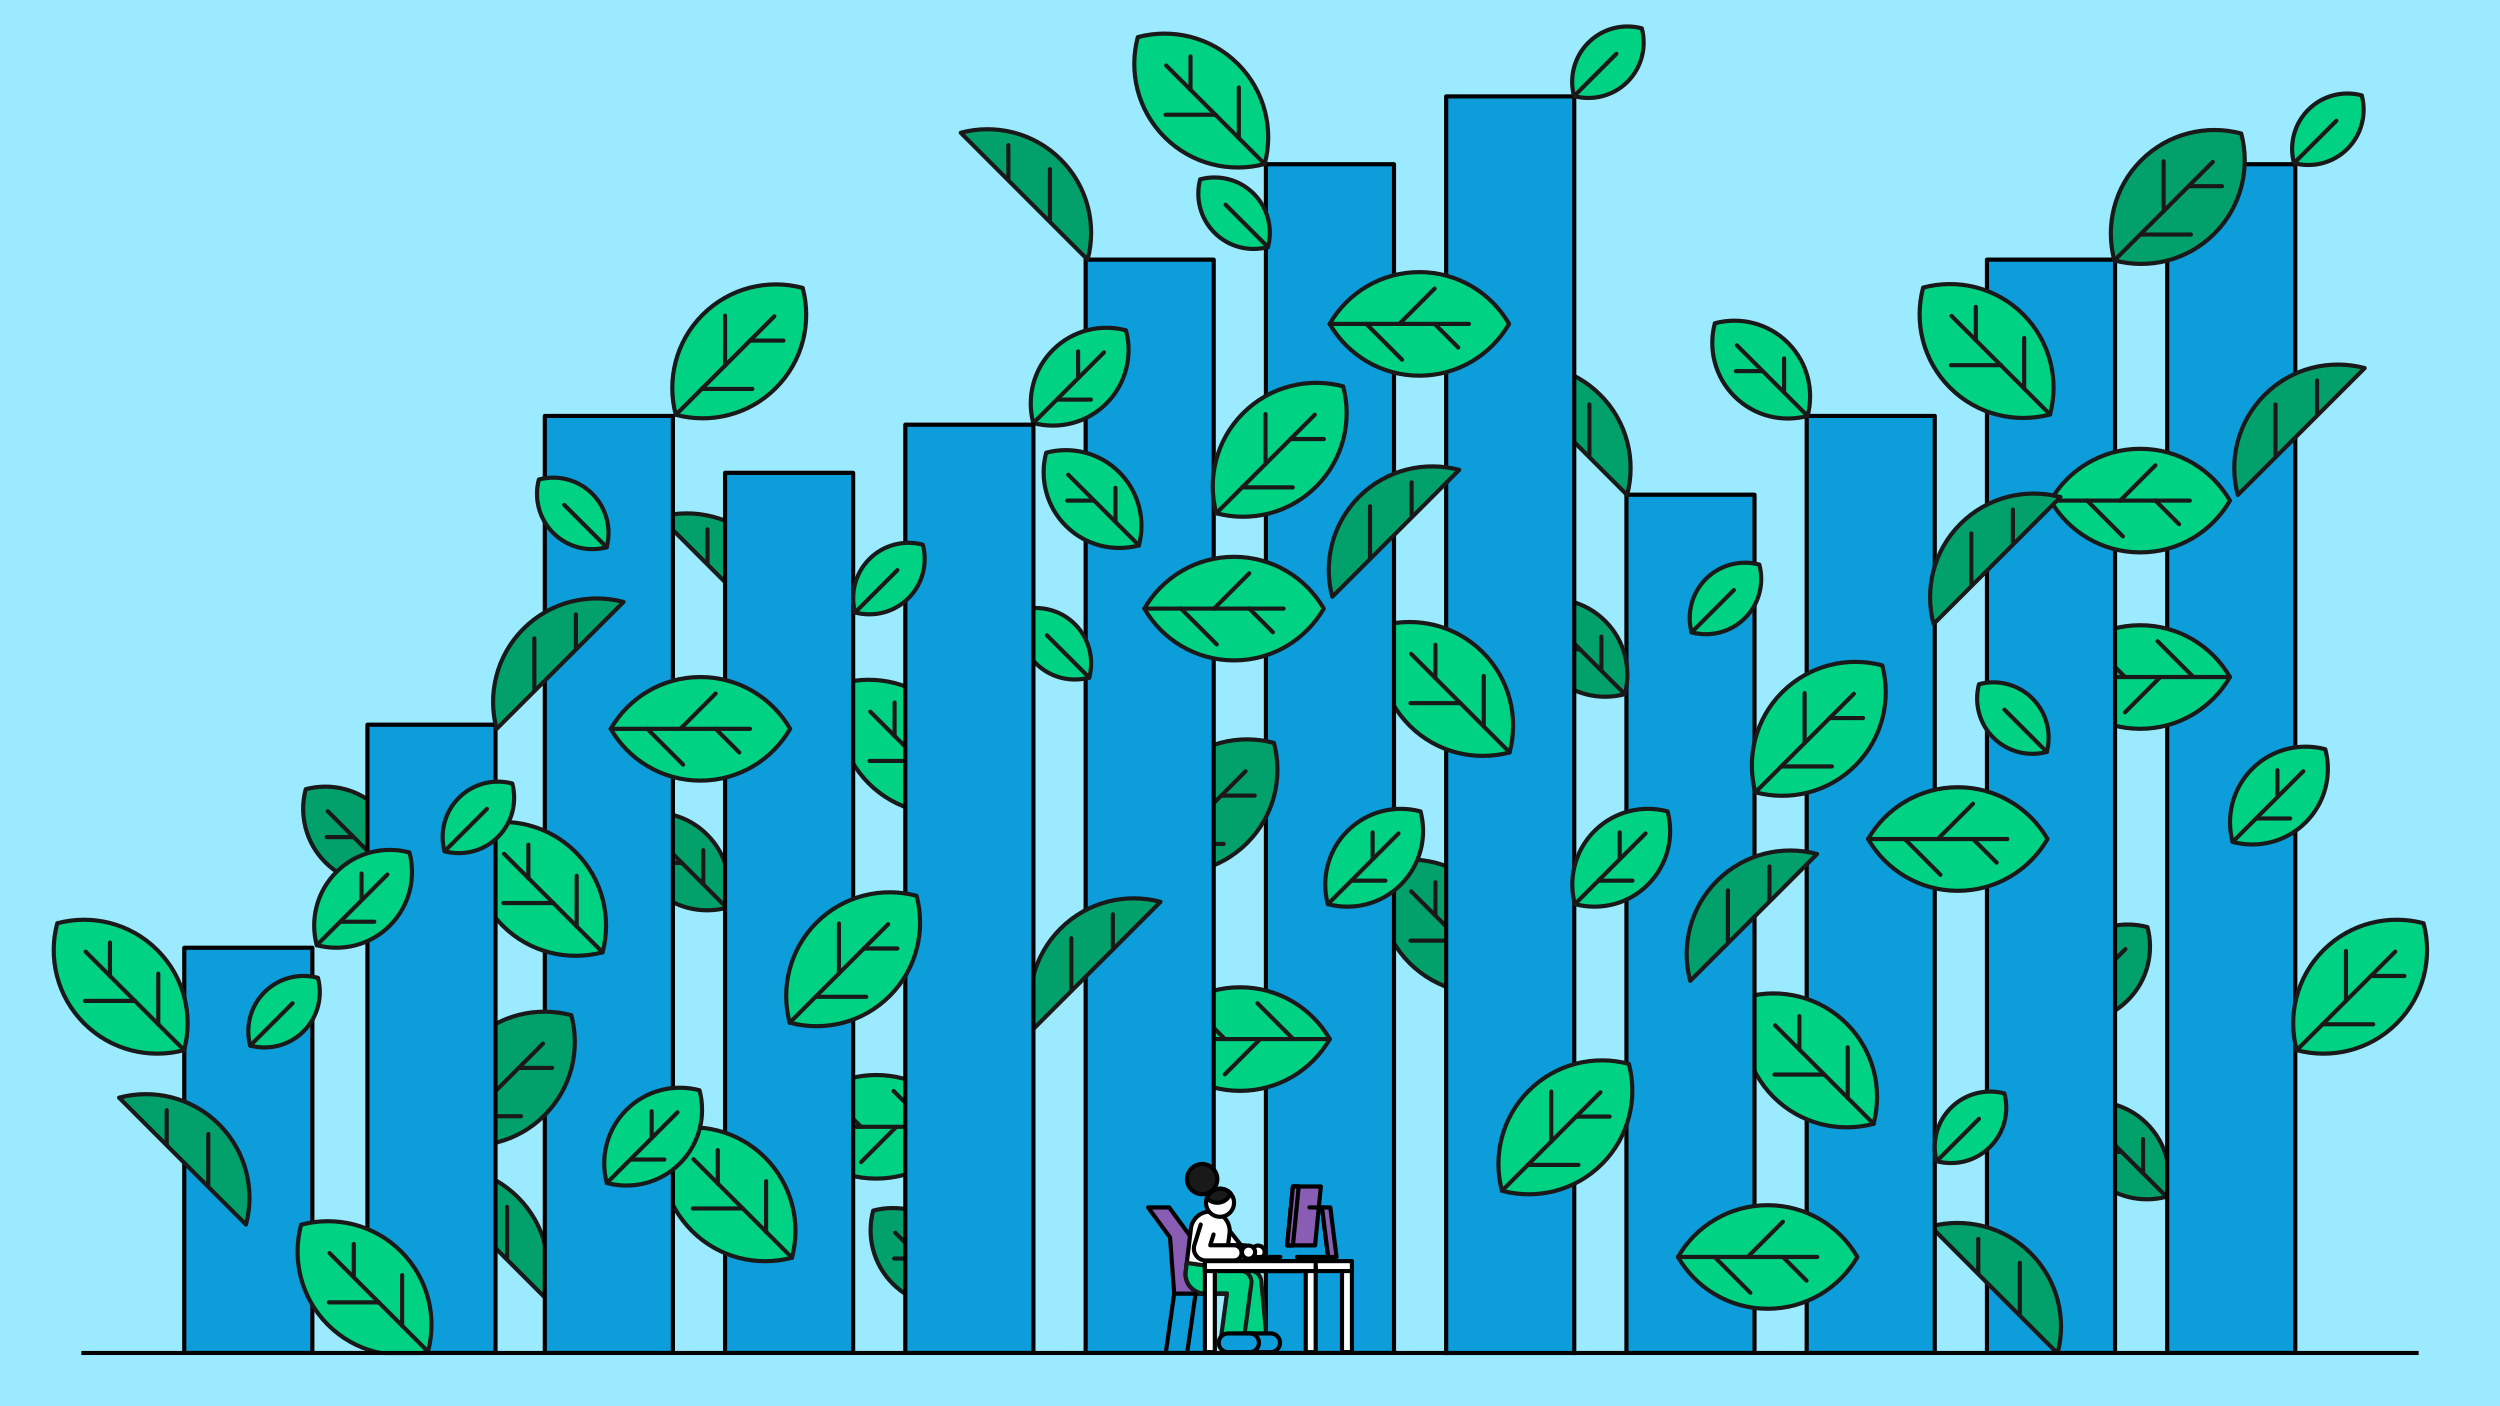 <?xml version="1.0" encoding="UTF-8"?>
<svg xmlns="http://www.w3.org/2000/svg" viewBox="0 0 1200 675">
  <rect x="0" y="0" width="1200" height="675" fill="#333333" stroke="none"/>
  <defs>
    <style>
      .cls-1 {
        fill: #9ceaff;
      }

      .cls-2, .cls-3, .cls-4, .cls-5, .cls-6 {
        stroke-linecap: round;
      }

      .cls-2, .cls-3, .cls-4, .cls-5, .cls-6, .cls-7, .cls-8, .cls-9, .cls-10, .cls-11 {
        stroke-linejoin: round;
        stroke-width: 2px;
      }

      .cls-2, .cls-3, .cls-6, .cls-7, .cls-8, .cls-9, .cls-10, .cls-11 {
        stroke: #000;
      }

      .cls-2, .cls-10 {
        fill: #8a5db5;
      }

      .cls-3, .cls-7 {
        fill: #fff;
      }

      .cls-4 {
        fill: #02a06b;
      }

      .cls-4, .cls-5 {
        stroke: #191919;
      }

      .cls-5, .cls-11 {
        fill: #00d283;
      }

      .cls-6 {
        fill: none;
      }

      .cls-8 {
        fill: #0d9ddb;
      }

      .cls-9 {
        fill: #191919;
      }
    </style>
  </defs>
  <g id="Layer_3" data-name="Layer 3">
    <rect class="cls-1" y="-.17" width="1200" height="675"></rect>
  </g>
  <g id="Layer_4" data-name="Layer 4">
    <g>
      <g>
        <path class="cls-4" d="m995.42,529.94c-3.23,12.12-.11,25.59,9.4,35.09s22.97,12.64,35.09,9.4c3.23-12.12.11-25.59-9.4-35.09-9.51-9.51-22.97-12.64-35.09-9.4Z"></path>
        <line class="cls-4" x1="1006" y1="540.52" x2="1039.92" y2="574.43"></line>
        <line class="cls-4" x1="1028.66" y1="562.85" x2="1028.66" y2="546.8"></line>
        <line class="cls-4" x1="1017.97" y1="552.92" x2="1005.5" y2="552.92"></line>
      </g>
      <rect class="cls-8" x="1040.26" y="78.83" width="61.48" height="570.61"></rect>
      <g>
        <path class="cls-5" d="m1163.32,443.17c-16.59-4.43-35.01-.15-48.03,12.87-13.01,13.01-17.29,31.44-12.87,48.03,16.59,4.43,35.01.15,48.03-12.87,13.01-13.01,17.29-31.44,12.87-48.03Z"></path>
        <line class="cls-5" x1="1149.69" y1="456.8" x2="1102.43" y2="504.06"></line>
        <line class="cls-5" x1="1114.83" y1="491.65" x2="1139.14" y2="491.65"></line>
        <line class="cls-5" x1="1126.06" y1="456.48" x2="1126.06" y2="480.43"></line>
        <line class="cls-5" x1="1138.03" y1="468.46" x2="1154.08" y2="468.46"></line>
      </g>
      <g>
        <path class="cls-5" d="m1116.14,359.63c-12.12-3.23-25.59-.11-35.09,9.4-9.51,9.51-12.64,22.97-9.4,35.09,12.12,3.23,25.59.11,35.09-9.4,9.51-9.51,12.64-22.97,9.4-35.09Z"></path>
        <line class="cls-5" x1="1105.56" y1="370.21" x2="1071.65" y2="404.12"></line>
        <line class="cls-5" x1="1083.23" y1="392.87" x2="1099.28" y2="392.87"></line>
        <line class="cls-5" x1="1093.16" y1="382.17" x2="1093.16" y2="369.71"></line>
      </g>
      <g>
        <path class="cls-5" d="m1133.64,45.78c-8.86-2.36-18.7-.07-25.65,6.88-6.95,6.95-9.23,16.79-6.87,25.65,8.86,2.36,18.7.07,25.65-6.88,6.95-6.95,9.23-16.79,6.87-25.65Z"></path>
        <line class="cls-5" x1="1101.12" y1="78.3" x2="1121.44" y2="57.98"></line>
      </g>
      <g>
        <path class="cls-4" d="m1074.14,237.58c-4.43-16.59-.15-35.01,12.87-48.03,13.01-13.01,31.44-17.29,48.03-12.87l-60.89,60.89Z"></path>
        <line class="cls-4" x1="1092.23" y1="218.44" x2="1092.23" y2="194.14"></line>
        <line class="cls-4" x1="1112.18" y1="198.7" x2="1112.18" y2="182.66"></line>
      </g>
      <g>
        <path class="cls-5" d="m984.25,324.97c8.6,14.86,24.65,24.86,43.06,24.86,18.4,0,34.46-10,43.06-24.86-8.6-14.86-24.65-24.86-43.06-24.86-18.4,0-34.46,10-43.06,24.86Z"></path>
        <line class="cls-5" x1="1003.53" y1="324.97" x2="1070.37" y2="324.97"></line>
        <line class="cls-5" x1="1052.82" y1="324.97" x2="1035.64" y2="307.79"></line>
        <line class="cls-5" x1="1020.01" y1="341.91" x2="1036.95" y2="324.97"></line>
        <line class="cls-5" x1="1020.01" y1="324.97" x2="1008.67" y2="313.63"></line>
      </g>
    </g>
    <g>
      <g>
        <path class="cls-4" d="m1030.77,445c-12.12-3.23-25.59-.11-35.09,9.4-9.51,9.51-12.64,22.97-9.4,35.09,12.12,3.23,25.59.11,35.09-9.4,9.51-9.51,12.64-22.97,9.4-35.09Z"></path>
        <line class="cls-4" x1="1020.19" y1="455.58" x2="986.27" y2="489.5"></line>
        <line class="cls-4" x1="997.86" y1="478.24" x2="1013.9" y2="478.24"></line>
        <line class="cls-4" x1="1007.78" y1="467.55" x2="1007.78" y2="455.08"></line>
      </g>
      <rect class="cls-8" x="953.74" y="124.62" width="61.48" height="524.83"></rect>
      <g>
        <path class="cls-4" d="m1075.79,64.09c-16.59-4.43-35.01-.15-48.03,12.87-13.01,13.01-17.29,31.44-12.87,48.03,16.59,4.43,35.01.15,48.03-12.87,13.01-13.01,17.29-31.44,12.87-48.03Z"></path>
        <line class="cls-4" x1="1062.16" y1="77.72" x2="1014.9" y2="124.98"></line>
        <line class="cls-4" x1="1027.31" y1="112.57" x2="1051.61" y2="112.57"></line>
        <line class="cls-4" x1="1038.53" y1="77.4" x2="1038.53" y2="101.35"></line>
        <line class="cls-4" x1="1050.51" y1="89.38" x2="1066.55" y2="89.38"></line>
      </g>
      <g>
        <path class="cls-5" d="m923.11,138.04c-4.43,16.59-.15,35.01,12.87,48.03,13.01,13.01,31.44,17.29,48.03,12.87,4.43-16.59.15-35.01-12.87-48.03-13.01-13.01-31.44-17.29-48.03-12.87Z"></path>
        <line class="cls-5" x1="936.75" y1="151.67" x2="984.01" y2="198.93"></line>
        <line class="cls-5" x1="971.6" y1="186.53" x2="971.6" y2="162.22"></line>
        <line class="cls-5" x1="936.43" y1="175.3" x2="960.38" y2="175.3"></line>
        <line class="cls-5" x1="948.4" y1="163.33" x2="948.4" y2="147.29"></line>
      </g>
      <g>
        <path class="cls-5" d="m1070.37,240.29c-8.6-14.86-24.65-24.86-43.06-24.86-18.4,0-34.46,10-43.06,24.86,8.6,14.86,24.65,24.86,43.06,24.86,18.4,0,34.46-10,43.06-24.86Z"></path>
        <line class="cls-5" x1="1051.09" y1="240.29" x2="984.25" y2="240.29"></line>
        <line class="cls-5" x1="1001.8" y1="240.29" x2="1018.98" y2="257.47"></line>
        <line class="cls-5" x1="1034.6" y1="223.35" x2="1017.67" y2="240.29"></line>
        <line class="cls-5" x1="1034.6" y1="240.29" x2="1045.95" y2="251.63"></line>
      </g>
      <g>
        <path class="cls-5" d="m949.92,328.42c-2.36,8.86-.07,18.7,6.88,25.65,6.95,6.95,16.79,9.23,25.65,6.87,2.36-8.86.07-18.7-6.88-25.65-6.95-6.95-16.79-9.23-25.65-6.87Z"></path>
        <line class="cls-5" x1="982.44" y1="360.94" x2="962.12" y2="340.62"></line>
      </g>
      <g>
        <path class="cls-4" d="m987.61,649.6c4.43-16.59.15-35.01-12.87-48.03-13.01-13.01-31.44-17.29-48.03-12.87l60.89,60.89Z"></path>
        <line class="cls-4" x1="969.52" y1="630.47" x2="969.52" y2="606.16"></line>
        <line class="cls-4" x1="949.57" y1="610.72" x2="949.57" y2="594.68"></line>
      </g>
    </g>
    <g>
      <rect class="cls-8" x="867.21" y="199.64" width="61.48" height="449.8"></rect>
      <g>
        <path class="cls-5" d="m823.13,155.17c-3.23,12.12-.11,25.59,9.4,35.09,9.51,9.51,22.97,12.64,35.09,9.4,3.23-12.12.11-25.59-9.4-35.09-9.51-9.51-22.97-12.64-35.09-9.4Z"></path>
        <line class="cls-5" x1="833.71" y1="165.75" x2="867.62" y2="199.66"></line>
        <line class="cls-5" x1="856.37" y1="188.07" x2="856.37" y2="172.03"></line>
        <line class="cls-5" x1="845.68" y1="178.15" x2="833.21" y2="178.15"></line>
      </g>
      <g>
        <path class="cls-5" d="m962.11,524.85c-8.86-2.36-18.7-.07-25.65,6.88s-9.23,16.79-6.87,25.65c8.86,2.36,18.7.07,25.65-6.88,6.95-6.95,9.23-16.79,6.87-25.65Z"></path>
        <line class="cls-5" x1="929.59" y1="557.38" x2="949.91" y2="537.05"></line>
      </g>
      <g>
        <path class="cls-5" d="m838.41,478.53c-4.43,16.59-.15,35.01,12.87,48.03,13.01,13.01,31.44,17.29,48.03,12.87,4.43-16.59.15-35.01-12.87-48.03-13.01-13.01-31.44-17.29-48.03-12.87Z"></path>
        <line class="cls-5" x1="852.04" y1="492.16" x2="899.3" y2="539.42"></line>
        <line class="cls-5" x1="886.9" y1="527.02" x2="886.9" y2="502.72"></line>
        <line class="cls-5" x1="851.72" y1="515.79" x2="875.67" y2="515.79"></line>
        <line class="cls-5" x1="863.7" y1="503.82" x2="863.7" y2="487.78"></line>
      </g>
      <g>
        <path class="cls-4" d="m928.13,299.5c-4.43-16.59-.15-35.01,12.87-48.03,13.01-13.01,31.44-17.29,48.03-12.87l-60.89,60.89Z"></path>
        <line class="cls-4" x1="946.23" y1="280.36" x2="946.23" y2="256.06"></line>
        <line class="cls-4" x1="966.18" y1="260.62" x2="966.18" y2="244.58"></line>
      </g>
      <g>
        <path class="cls-5" d="m982.81,402.73c-8.6-14.86-24.65-24.86-43.06-24.86-18.4,0-34.46,10-43.06,24.86,8.6,14.86,24.65,24.86,43.06,24.86,18.4,0,34.46-10,43.06-24.86Z"></path>
        <line class="cls-5" x1="963.53" y1="402.73" x2="896.69" y2="402.73"></line>
        <line class="cls-5" x1="914.24" y1="402.73" x2="931.42" y2="419.91"></line>
        <line class="cls-5" x1="947.05" y1="385.79" x2="930.11" y2="402.73"></line>
        <line class="cls-5" x1="947.05" y1="402.73" x2="958.39" y2="414.07"></line>
      </g>
    </g>
    <g>
      <rect class="cls-8" x="780.69" y="237.46" width="61.48" height="411.99"></rect>
      <g>
        <path class="cls-4" d="m781,237.58c4.43-16.59.15-35.01-12.87-48.03-13.01-13.01-31.44-17.29-48.03-12.87l60.89,60.89Z"></path>
        <line class="cls-4" x1="762.91" y1="218.44" x2="762.91" y2="194.14"></line>
        <line class="cls-4" x1="742.95" y1="198.7" x2="742.95" y2="182.66"></line>
      </g>
      <g>
        <path class="cls-4" d="m735.41,288.71c-3.23,12.12-.11,25.59,9.4,35.09,9.51,9.51,22.97,12.64,35.09,9.4,3.23-12.12.11-25.59-9.4-35.09-9.51-9.51-22.97-12.64-35.09-9.4Z"></path>
        <line class="cls-4" x1="745.99" y1="299.29" x2="779.91" y2="333.2"></line>
        <line class="cls-4" x1="768.65" y1="321.62" x2="768.65" y2="305.58"></line>
        <line class="cls-4" x1="757.96" y1="311.7" x2="745.49" y2="311.7"></line>
      </g>
      <g>
        <path class="cls-5" d="m903.48,319.39c-16.59-4.43-35.01-.15-48.03,12.87-13.01,13.01-17.29,31.44-12.87,48.03,16.59,4.43,35.01.15,48.03-12.87,13.01-13.01,17.29-31.44,12.87-48.03Z"></path>
        <line class="cls-5" x1="889.85" y1="333.02" x2="842.59" y2="380.28"></line>
        <line class="cls-5" x1="855" y1="367.88" x2="879.3" y2="367.88"></line>
        <line class="cls-5" x1="866.22" y1="332.7" x2="866.22" y2="356.65"></line>
        <line class="cls-5" x1="878.19" y1="344.68" x2="894.24" y2="344.68"></line>
      </g>
      <g>
        <path class="cls-4" d="m811.3,470.82c-4.43-16.59-.15-35.01,12.87-48.03,13.01-13.01,31.44-17.29,48.03-12.87l-60.89,60.89Z"></path>
        <line class="cls-4" x1="829.39" y1="451.68" x2="829.39" y2="427.38"></line>
        <line class="cls-4" x1="849.34" y1="431.94" x2="849.34" y2="415.89"></line>
      </g>
      <g>
        <path class="cls-5" d="m844.48,271c-8.86-2.36-18.7-.07-25.65,6.88-6.95,6.95-9.23,16.79-6.87,25.65,8.86,2.36,18.7.07,25.65-6.88,6.95-6.95,9.23-16.79,6.87-25.65Z"></path>
        <line class="cls-5" x1="811.96" y1="303.52" x2="832.28" y2="283.2"></line>
      </g>
      <g>
        <path class="cls-5" d="m891.55,603.35c-8.6-14.86-24.65-24.86-43.06-24.86-18.4,0-34.46,10-43.06,24.86,8.6,14.86,24.65,24.86,43.06,24.86,18.4,0,34.46-10,43.06-24.86Z"></path>
        <line class="cls-5" x1="872.27" y1="603.35" x2="805.44" y2="603.35"></line>
        <line class="cls-5" x1="822.98" y1="603.35" x2="840.17" y2="620.54"></line>
        <line class="cls-5" x1="855.79" y1="586.42" x2="838.85" y2="603.35"></line>
        <line class="cls-5" x1="855.79" y1="603.35" x2="867.13" y2="614.7"></line>
      </g>
    </g>
    <g>
      <g>
        <path class="cls-4" d="m663.71,414.24c-4.43,16.59-.15,35.01,12.87,48.03,13.01,13.01,31.44,17.29,48.03,12.87,4.43-16.59.15-35.01-12.87-48.03-13.01-13.01-31.44-17.29-48.03-12.87Z"></path>
        <line class="cls-4" x1="677.35" y1="427.87" x2="724.61" y2="475.13"></line>
        <line class="cls-4" x1="712.2" y1="462.73" x2="712.2" y2="438.42"></line>
        <line class="cls-4" x1="677.03" y1="451.5" x2="700.98" y2="451.5"></line>
        <line class="cls-4" x1="689" y1="439.53" x2="689" y2="423.48"></line>
      </g>
      <rect class="cls-8" x="694.16" y="46.27" width="61.48" height="739.05"></rect>
      <g>
        <path class="cls-5" d="m663.71,300.25c-4.43,16.59-.15,35.01,12.87,48.03,13.01,13.01,31.44,17.29,48.03,12.87,4.43-16.59.15-35.01-12.87-48.03-13.01-13.01-31.44-17.29-48.03-12.87Z"></path>
        <line class="cls-5" x1="677.35" y1="313.88" x2="724.61" y2="361.14"></line>
        <line class="cls-5" x1="712.2" y1="348.74" x2="712.2" y2="324.44"></line>
        <line class="cls-5" x1="677.03" y1="337.51" x2="700.98" y2="337.51"></line>
        <line class="cls-5" x1="689" y1="325.54" x2="689" y2="309.5"></line>
      </g>
      <g>
        <path class="cls-5" d="m788.06,13.6c-8.86-2.36-18.7-.07-25.65,6.88-6.95,6.95-9.23,16.79-6.87,25.65,8.86,2.36,18.7.07,25.65-6.88,6.95-6.95,9.23-16.79,6.87-25.65Z"></path>
        <line class="cls-5" x1="755.54" y1="46.13" x2="775.86" y2="25.81"></line>
      </g>
      <g>
        <path class="cls-5" d="m781.84,510.67c-16.59-4.43-35.01-.15-48.03,12.87-13.01,13.01-17.29,31.44-12.87,48.03,16.59,4.43,35.01.15,48.03-12.87,13.01-13.01,17.29-31.44,12.87-48.03Z"></path>
        <line class="cls-5" x1="768.21" y1="524.3" x2="720.95" y2="571.56"></line>
        <line class="cls-5" x1="733.36" y1="559.15" x2="757.66" y2="559.15"></line>
        <line class="cls-5" x1="744.58" y1="523.98" x2="744.58" y2="547.93"></line>
        <line class="cls-5" x1="756.56" y1="535.95" x2="772.6" y2="535.95"></line>
      </g>
      <g>
        <path class="cls-5" d="m800.44,389.48c-12.12-3.23-25.59-.11-35.09,9.4-9.51,9.51-12.64,22.97-9.4,35.09,12.12,3.23,25.59.11,35.09-9.4s12.64-22.97,9.4-35.09Z"></path>
        <line class="cls-5" x1="789.86" y1="400.06" x2="755.94" y2="433.98"></line>
        <line class="cls-5" x1="767.53" y1="422.72" x2="783.57" y2="422.72"></line>
        <line class="cls-5" x1="777.45" y1="412.03" x2="777.45" y2="399.56"></line>
      </g>
    </g>
    <g>
      <rect class="cls-8" x="607.64" y="78.83" width="61.48" height="570.61"></rect>
      <g>
        <path class="cls-5" d="m546.15,17.82c-4.43,16.59-.15,35.01,12.87,48.03,13.01,13.01,31.44,17.29,48.03,12.87,4.43-16.59.15-35.01-12.87-48.03-13.01-13.01-31.44-17.29-48.03-12.87Z"></path>
        <line class="cls-5" x1="559.78" y1="31.45" x2="607.04" y2="78.71"></line>
        <line class="cls-5" x1="594.64" y1="66.31" x2="594.64" y2="42.01"></line>
        <line class="cls-5" x1="559.47" y1="55.08" x2="583.41" y2="55.08"></line>
        <line class="cls-5" x1="571.44" y1="43.11" x2="571.44" y2="27.07"></line>
      </g>
      <g>
        <path class="cls-5" d="m724.36,155.47c-8.6-14.86-24.65-24.86-43.06-24.86s-34.46,10-43.06,24.86c8.6,14.86,24.65,24.86,43.06,24.86,18.4,0,34.46-10,43.06-24.86Z"></path>
        <line class="cls-5" x1="705.09" y1="155.47" x2="638.25" y2="155.47"></line>
        <line class="cls-5" x1="655.8" y1="155.47" x2="672.98" y2="172.65"></line>
        <line class="cls-5" x1="688.6" y1="138.53" x2="671.67" y2="155.47"></line>
        <line class="cls-5" x1="688.6" y1="155.47" x2="699.95" y2="166.81"></line>
      </g>
      <g>
        <path class="cls-5" d="m576.09,86.08c-2.36,8.86-.07,18.7,6.88,25.65,6.95,6.95,16.79,9.23,25.65,6.87,2.36-8.86.07-18.7-6.88-25.65-6.95-6.95-16.79-9.23-25.65-6.87Z"></path>
        <line class="cls-5" x1="608.62" y1="118.6" x2="588.3" y2="98.28"></line>
      </g>
      <g>
        <path class="cls-4" d="m639.51,286.45c-4.43-16.59-.15-35.01,12.87-48.03,13.01-13.01,31.44-17.29,48.03-12.87l-60.89,60.89Z"></path>
        <line class="cls-4" x1="657.6" y1="267.31" x2="657.6" y2="243.01"></line>
        <line class="cls-4" x1="677.56" y1="247.57" x2="677.56" y2="231.53"></line>
      </g>
      <g>
        <path class="cls-5" d="m552.18,498.75c8.6,14.86,24.65,24.86,43.06,24.86,18.4,0,34.46-10,43.06-24.86-8.6-14.86-24.65-24.86-43.06-24.86-18.4,0-34.46,10-43.06,24.86Z"></path>
        <line class="cls-5" x1="571.46" y1="498.75" x2="638.3" y2="498.75"></line>
        <line class="cls-5" x1="620.75" y1="498.75" x2="603.57" y2="481.56"></line>
        <line class="cls-5" x1="587.94" y1="515.68" x2="604.88" y2="498.75"></line>
        <line class="cls-5" x1="587.94" y1="498.75" x2="576.6" y2="487.4"></line>
      </g>
      <g>
        <path class="cls-5" d="m681.85,389.48c-12.12-3.23-25.59-.11-35.09,9.4-9.51,9.51-12.64,22.97-9.4,35.09,12.12,3.23,25.59.11,35.09-9.4,9.51-9.51,12.64-22.97,9.4-35.09Z"></path>
        <line class="cls-5" x1="671.27" y1="400.06" x2="637.36" y2="433.98"></line>
        <line class="cls-5" x1="648.94" y1="422.72" x2="664.98" y2="422.72"></line>
        <line class="cls-5" x1="658.86" y1="412.03" x2="658.86" y2="399.56"></line>
      </g>
    </g>
    <g>
      <path class="cls-4" d="m419.12,581.1c-3.23,12.12-.11,25.59,9.4,35.09,9.51,9.51,22.97,12.64,35.09,9.4,3.23-12.12.11-25.59-9.4-35.09-9.51-9.51-22.97-12.64-35.09-9.4Z"></path>
      <line class="cls-4" x1="429.71" y1="591.69" x2="463.62" y2="625.6"></line>
      <line class="cls-4" x1="452.36" y1="614.01" x2="452.36" y2="597.97"></line>
      <line class="cls-4" x1="441.67" y1="604.09" x2="429.2" y2="604.09"></line>
    </g>
    <g>
      <g>
        <path class="cls-4" d="m611.5,356.59c-16.59-4.43-35.01-.15-48.03,12.87-13.01,13.01-17.29,31.44-12.87,48.03,16.59,4.43,35.01.15,48.03-12.87,13.01-13.01,17.29-31.44,12.87-48.03Z"></path>
        <line class="cls-4" x1="597.87" y1="370.22" x2="550.61" y2="417.48"></line>
        <line class="cls-4" x1="563.02" y1="405.07" x2="587.32" y2="405.07"></line>
        <line class="cls-4" x1="574.24" y1="369.9" x2="574.24" y2="393.85"></line>
        <line class="cls-4" x1="586.22" y1="381.88" x2="602.26" y2="381.88"></line>
      </g>
      <rect class="cls-8" x="521.11" y="124.62" width="61.48" height="524.83"></rect>
      <g>
        <path class="cls-4" d="m522.05,124.62c4.43-16.59.15-35.01-12.87-48.03-13.01-13.01-31.44-17.29-48.03-12.87l60.89,60.89Z"></path>
        <line class="cls-4" x1="503.96" y1="105.48" x2="503.96" y2="81.18"></line>
        <line class="cls-4" x1="484.01" y1="85.74" x2="484.01" y2="69.7"></line>
      </g>
      <g>
        <path class="cls-5" d="m644.71,185.45c-16.59-4.43-35.01-.15-48.03,12.87-13.01,13.01-17.29,31.44-12.87,48.03,16.59,4.43,35.01.15,48.03-12.87,13.01-13.01,17.29-31.44,12.87-48.03Z"></path>
        <line class="cls-5" x1="631.08" y1="199.08" x2="583.82" y2="246.34"></line>
        <line class="cls-5" x1="596.23" y1="233.94" x2="620.53" y2="233.94"></line>
        <line class="cls-5" x1="607.45" y1="198.77" x2="607.45" y2="222.71"></line>
        <line class="cls-5" x1="619.43" y1="210.74" x2="635.47" y2="210.74"></line>
      </g>
      <g>
        <path class="cls-5" d="m635.41,292.13c-8.6-14.86-24.65-24.86-43.06-24.86-18.4,0-34.46,10-43.06,24.86,8.6,14.86,24.65,24.86,43.06,24.86,18.4,0,34.46-10,43.06-24.86Z"></path>
        <line class="cls-5" x1="616.13" y1="292.13" x2="549.3" y2="292.13"></line>
        <line class="cls-5" x1="566.84" y1="292.13" x2="584.03" y2="309.32"></line>
        <line class="cls-5" x1="599.65" y1="275.2" x2="582.71" y2="292.13"></line>
        <line class="cls-5" x1="599.65" y1="292.13" x2="610.99" y2="303.48"></line>
      </g>
      <g>
        <path class="cls-5" d="m490.31,292.75c-2.36,8.86-.07,18.7,6.88,25.65,6.95,6.95,16.79,9.23,25.65,6.87,2.36-8.86.07-18.7-6.88-25.65-6.95-6.95-16.79-9.23-25.65-6.87Z"></path>
        <line class="cls-5" x1="522.83" y1="325.27" x2="502.51" y2="304.94"></line>
      </g>
      <g>
        <path class="cls-5" d="m502.18,217.3c-3.23,12.12-.11,25.59,9.4,35.09s22.97,12.64,35.09,9.4c3.23-12.12.11-25.59-9.4-35.09s-22.97-12.64-35.09-9.4Z"></path>
        <line class="cls-5" x1="512.76" y1="227.88" x2="546.68" y2="261.8"></line>
        <line class="cls-5" x1="535.42" y1="250.21" x2="535.42" y2="234.17"></line>
        <line class="cls-5" x1="524.73" y1="240.29" x2="512.26" y2="240.29"></line>
      </g>
    </g>
    <g>
      <g>
        <g>
          <path class="cls-4" d="m496.14,493.79c-4.43-16.59-.15-35.01,12.87-48.03,13.01-13.01,31.44-17.29,48.03-12.87l-60.89,60.89Z"></path>
          <line class="cls-4" x1="514.23" y1="474.65" x2="514.23" y2="450.35"></line>
          <line class="cls-4" x1="534.18" y1="454.91" x2="534.18" y2="438.87"></line>
        </g>
        <g>
          <path class="cls-5" d="m404.11,327.98c-4.43,16.59-.15,35.01,12.87,48.03,13.01,13.01,31.44,17.29,48.03,12.87,4.43-16.59.15-35.01-12.87-48.03-13.01-13.01-31.44-17.29-48.03-12.87Z"></path>
          <line class="cls-5" x1="417.74" y1="341.61" x2="465" y2="388.87"></line>
          <line class="cls-5" x1="452.6" y1="376.47" x2="452.6" y2="352.17"></line>
          <line class="cls-5" x1="417.42" y1="365.24" x2="441.37" y2="365.24"></line>
          <line class="cls-5" x1="429.4" y1="353.27" x2="429.4" y2="337.23"></line>
        </g>
        <g>
          <path class="cls-5" d="m377.53,540.87c8.6,14.86,24.65,24.86,43.06,24.86,18.4,0,34.46-10,43.06-24.86-8.6-14.86-24.65-24.86-43.06-24.86-18.4,0-34.46,10-43.06,24.86Z"></path>
          <line class="cls-5" x1="396.81" y1="540.87" x2="463.65" y2="540.87"></line>
          <line class="cls-5" x1="446.1" y1="540.87" x2="428.92" y2="523.69"></line>
          <line class="cls-5" x1="413.3" y1="557.81" x2="430.23" y2="540.87"></line>
          <line class="cls-5" x1="413.3" y1="540.87" x2="401.95" y2="529.53"></line>
        </g>
        <g>
          <path class="cls-5" d="m540.48,158.57c-12.12-3.23-25.59-.11-35.09,9.4-9.51,9.51-12.64,22.97-9.4,35.09,12.12,3.23,25.59.11,35.09-9.4,9.51-9.51,12.64-22.97,9.4-35.09Z"></path>
          <line class="cls-5" x1="529.9" y1="169.15" x2="495.98" y2="203.06"></line>
          <line class="cls-5" x1="507.57" y1="191.8" x2="523.61" y2="191.8"></line>
          <line class="cls-5" x1="517.49" y1="181.11" x2="517.49" y2="168.65"></line>
        </g>
      </g>
      <rect class="cls-8" x="434.56" y="203.85" width="61.48" height="445.6"></rect>
    </g>
    <g>
      <g>
        <path class="cls-4" d="m304.32,391.22c-3.23,12.12-.11,25.59,9.4,35.09,9.51,9.51,22.97,12.64,35.09,9.4,3.23-12.12.11-25.59-9.4-35.09-9.51-9.51-22.97-12.64-35.09-9.4Z"></path>
        <line class="cls-4" x1="314.9" y1="401.8" x2="348.81" y2="435.71"></line>
        <line class="cls-4" x1="337.56" y1="424.13" x2="337.56" y2="408.09"></line>
        <line class="cls-4" x1="326.86" y1="414.21" x2="314.4" y2="414.21"></line>
      </g>
      <g>
        <path class="cls-4" d="m377.63,309.01c4.43-16.59.15-35.01-12.87-48.03-13.01-13.01-31.44-17.29-48.03-12.87l60.89,60.89Z"></path>
        <line class="cls-4" x1="359.54" y1="289.87" x2="359.54" y2="265.57"></line>
        <line class="cls-4" x1="339.59" y1="270.13" x2="339.59" y2="254.08"></line>
      </g>
      <rect class="cls-8" x="348.03" y="226.96" width="61.48" height="422.49"></rect>
      <g>
        <path class="cls-5" d="m439.96,429.99c-16.59-4.43-35.01-.15-48.03,12.87-13.01,13.01-17.29,31.44-12.87,48.03,16.59,4.43,35.01.15,48.03-12.87,13.01-13.01,17.29-31.44,12.87-48.03Z"></path>
        <line class="cls-5" x1="426.32" y1="443.62" x2="379.06" y2="490.88"></line>
        <line class="cls-5" x1="391.47" y1="478.47" x2="415.77" y2="478.47"></line>
        <line class="cls-5" x1="402.69" y1="443.3" x2="402.69" y2="467.25"></line>
        <line class="cls-5" x1="414.67" y1="455.28" x2="430.71" y2="455.28"></line>
      </g>
      <g>
        <path class="cls-5" d="m442.95,261.45c-8.86-2.36-18.7-.07-25.65,6.88-6.95,6.95-9.23,16.79-6.87,25.65,8.86,2.36,18.7.07,25.65-6.88,6.95-6.95,9.23-16.79,6.87-25.65Z"></path>
        <line class="cls-5" x1="410.43" y1="293.98" x2="430.75" y2="273.66"></line>
      </g>
      <g>
        <path class="cls-5" d="m319.24,542.8c-4.43,16.59-.15,35.01,12.87,48.03,13.01,13.01,31.44,17.29,48.03,12.87,4.43-16.59.15-35.01-12.87-48.03-13.01-13.01-31.44-17.29-48.03-12.87Z"></path>
        <line class="cls-5" x1="332.87" y1="556.43" x2="380.13" y2="603.69"></line>
        <line class="cls-5" x1="367.72" y1="591.28" x2="367.72" y2="566.98"></line>
        <line class="cls-5" x1="332.55" y1="580.06" x2="356.5" y2="580.06"></line>
        <line class="cls-5" x1="344.53" y1="568.09" x2="344.53" y2="552.04"></line>
      </g>
    </g>
    <g>
      <path class="cls-4" d="m261.49,622.75c4.43-16.59.15-35.01-12.87-48.03-13.01-13.01-31.44-17.29-48.03-12.87l60.89,60.89Z"></path>
      <line class="cls-4" x1="243.4" y1="603.61" x2="243.4" y2="579.31"></line>
      <line class="cls-4" x1="223.44" y1="583.87" x2="223.44" y2="567.82"></line>
    </g>
    <rect class="cls-8" x="261.51" y="199.64" width="61.48" height="449.8"></rect>
    <g>
      <path class="cls-5" d="m228.32,396.2c-4.43,16.59-.15,35.01,12.87,48.03,13.01,13.01,31.44,17.29,48.03,12.87,4.43-16.59.15-35.01-12.87-48.03-13.01-13.01-31.44-17.29-48.03-12.87Z"></path>
      <line class="cls-5" x1="241.95" y1="409.83" x2="289.21" y2="457.09"></line>
      <line class="cls-5" x1="276.8" y1="444.69" x2="276.8" y2="420.38"></line>
      <line class="cls-5" x1="241.63" y1="433.46" x2="265.58" y2="433.46"></line>
      <line class="cls-5" x1="253.61" y1="421.49" x2="253.61" y2="405.45"></line>
    </g>
    <g>
      <path class="cls-4" d="m274.24,487.3c-16.59-4.43-35.01-.15-48.03,12.87-13.01,13.01-17.29,31.44-12.87,48.03,16.59,4.43,35.01.15,48.03-12.87,13.01-13.01,17.29-31.44,12.87-48.03Z"></path>
      <line class="cls-4" x1="260.61" y1="500.94" x2="213.35" y2="548.2"></line>
      <line class="cls-4" x1="225.76" y1="535.79" x2="250.06" y2="535.79"></line>
      <line class="cls-4" x1="236.98" y1="500.62" x2="236.98" y2="524.57"></line>
      <line class="cls-4" x1="248.95" y1="512.59" x2="265" y2="512.59"></line>
    </g>
    <g>
      <path class="cls-4" d="m146.75,378.82c-3.23,12.12-.11,25.59,9.4,35.09,9.51,9.51,22.97,12.64,35.09,9.4,3.23-12.12.11-25.59-9.4-35.09-9.51-9.51-22.97-12.64-35.09-9.4Z"></path>
      <line class="cls-4" x1="157.33" y1="389.4" x2="191.24" y2="423.31"></line>
      <line class="cls-4" x1="179.98" y1="411.73" x2="179.98" y2="395.69"></line>
      <line class="cls-4" x1="169.29" y1="401.81" x2="156.83" y2="401.81"></line>
    </g>
    <rect class="cls-8" x="88.45" y="454.92" width="61.48" height="194.53"></rect>
    <rect class="cls-8" x="176.37" y="347.86" width="61.48" height="301.59"></rect>
    <g>
      <polygon class="cls-3" points="588.52 588.66 598.29 601.03 583.12 603.35 588.52 588.66"></polygon>
      <rect class="cls-7" x="644.16" y="608.12" width="4.77" height="40.92"></rect>
      <polyline class="cls-2" points="588.92 620.94 563.62 620.94 561.62 593.96 551.07 579.56 561.21 579.56 571.75 593.96 573.75 620.94"></polyline>
      <g>
        <path class="cls-3" d="m587.1,592.56l-1.59,5.16h11.42c2.02,0,3.65,1.63,3.65,3.65s-1.63,3.65-3.65,3.65h-13.59c-1.9-.04-3.54-.91-4.6-2.38-1.06-1.47-1.36-3.31-.83-5.04l3.03-9.82"></path>
        <circle class="cls-3" cx="603.89" cy="601.03" r="3.16"></circle>
      </g>
      <path class="cls-7" d="m588.08,584.9c1.72,2.07,2.55,4.85,2.03,7.68l-1.84,14.68-.52,5.39-.11.61c-.73,4.04-3.99,6.99-7.83,7.57-.29.06-.58.07-.88.09-.71.05-1.46,0-2.19-.13-2.22-.41-4.13-1.58-5.48-3.2-.74-.88-1.31-1.87-1.66-2.97-.53-1.46-.69-3.08-.39-4.73l2.48-20.67c.92-5.07,5.82-8.46,10.89-7.54,2.22.41,4.14,1.59,5.5,3.22Z"></path>
      <rect class="cls-7" x="604.76" y="605.35" width="44.17" height="4.77"></rect>
      <path class="cls-7" d="m592.35,577.32c0,3.72-3.02,6.75-6.75,6.75s-6.73-3.03-6.73-6.75c0-.8.14-1.55.41-2.25.91-2.62,3.39-4.48,6.32-4.48,2,0,3.82.87,5.04,2.27,1.07,1.18,1.71,2.73,1.71,4.46Z"></path>
      <path class="cls-9" d="m590.65,572.86c-.91,2.6-3.41,4.46-6.34,4.46-2,0-3.8-.87-5.02-2.25.91-2.62,3.39-4.48,6.32-4.48,2,0,3.82.87,5.04,2.27Z"></path>
      <path class="cls-5" d="m581.06,609.84h18.86c2.84,0,5.21,2.16,5.48,4.99l2.47,26.32c.28,3.02-1.94,5.71-4.96,5.99-.17.02-.35.02-.52.02-2.81,0-5.2-2.14-5.47-4.99l-2-21.33h-13.85"></path>
      <path class="cls-8" d="m599.6,649.04c-2.49,0-4.5-2.01-4.5-4.5s2.01-4.5,4.5-4.5h10.32c2.49,0,4.5,2.01,4.5,4.5s-2.01,4.5-4.5,4.5h-10.32Z"></path>
      <circle class="cls-9" cx="577.04" cy="565.97" r="7.27"></circle>
      <path class="cls-5" d="m578.93,620.92c.3-.02.59-.03.88-.09,3.84-.58,7.1-3.53,7.83-7.57l.11-.61-.02-3.83-18.08-2.65-.44,3.71c-.3,1.64-.14,3.26.39,4.73.35,1.1.92,2.09,1.66,2.97,1.36,1.63,3.26,2.79,5.48,3.2.73.14,1.49.18,2.19.13Z"></path>
      <path class="cls-5" d="m581.06,609.84h14.14c1.59,0,3.09.68,4.14,1.88s1.52,2.78,1.31,4.35l-3.52,26.32c-.37,2.76-2.73,4.77-5.44,4.77-.24,0-.49-.02-.74-.05-3.01-.4-5.12-3.17-4.72-6.18l2.69-20.09h-12.57"></path>
      <path class="cls-8" d="m589.48,649.04c-2.49,0-4.5-2.01-4.5-4.5s2.01-4.5,4.5-4.5h10.32c2.49,0,4.5,2.01,4.5,4.5s-2.01,4.5-4.5,4.5h-10.32Z"></path>
      <rect class="cls-7" x="578.35" y="608.12" width="4.77" height="40.92"></rect>
      <rect class="cls-7" x="626.76" y="608.12" width="4.77" height="40.92"></rect>
      <polygon class="cls-10" points="617.84 597.78 620.61 569.52 634.01 569.52 631.24 597.78 617.84 597.78"></polygon>
      <polygon class="cls-10" points="617.84 597.78 620.61 569.52 623.38 569.52 620.61 597.78 617.84 597.78"></polygon>
      <polyline class="cls-6" points="628.53 579.56 634.55 579.56 637.55 603.35 622.53 603.35"></polyline>
      <polygon class="cls-10" points="637.55 603.35 634.55 579.56 638.55 579.56 641.55 603.35 637.55 603.35"></polygon>
      <rect class="cls-7" x="578.35" y="605.35" width="53.17" height="4.77"></rect>
      <line class="cls-2" x1="563.62" y1="620.94" x2="559.62" y2="649.04"></line>
      <line class="cls-2" x1="573.89" y1="620.94" x2="569.89" y2="649.04"></line>
      <line class="cls-6" x1="614.55" y1="603.35" x2="599.53" y2="603.35"></line>
    </g>
    <g>
      <path class="cls-5" d="m27.48,443.17c-4.43,16.59-.15,35.01,12.87,48.03,13.01,13.01,31.44,17.29,48.03,12.87,4.43-16.59.15-35.01-12.87-48.03-13.01-13.01-31.44-17.29-48.03-12.87Z"></path>
      <line class="cls-5" x1="41.11" y1="456.8" x2="88.37" y2="504.06"></line>
      <line class="cls-5" x1="75.97" y1="491.65" x2="75.97" y2="467.35"></line>
      <line class="cls-5" x1="40.79" y1="480.43" x2="64.74" y2="480.43"></line>
      <line class="cls-5" x1="52.77" y1="468.46" x2="52.77" y2="452.41"></line>
    </g>
    <g>
      <path class="cls-5" d="m196.53,409.19c-12.12-3.23-25.59-.11-35.09,9.4-9.51,9.51-12.64,22.97-9.4,35.09,12.12,3.23,25.59.11,35.09-9.4s12.64-22.97,9.4-35.09Z"></path>
      <line class="cls-5" x1="185.95" y1="419.77" x2="152.04" y2="453.69"></line>
      <line class="cls-5" x1="163.62" y1="442.43" x2="179.66" y2="442.43"></line>
      <line class="cls-5" x1="173.54" y1="431.74" x2="173.54" y2="419.27"></line>
    </g>
    <g>
      <path class="cls-5" d="m335.76,523.34c-12.12-3.23-25.59-.11-35.09,9.4-9.51,9.51-12.64,22.97-9.4,35.09,12.12,3.23,25.59.11,35.09-9.4s12.64-22.97,9.4-35.09Z"></path>
      <line class="cls-5" x1="325.18" y1="533.92" x2="291.27" y2="567.84"></line>
      <line class="cls-5" x1="302.85" y1="556.58" x2="318.9" y2="556.58"></line>
      <line class="cls-5" x1="312.78" y1="545.89" x2="312.78" y2="533.42"></line>
    </g>
    <g>
      <path class="cls-5" d="m144.53,587.87c-4.43,16.59-.15,35.01,12.87,48.03,13.01,13.01,31.44,17.29,48.03,12.87,4.43-16.59.15-35.01-12.87-48.03-13.01-13.01-31.44-17.29-48.03-12.87Z"></path>
      <line class="cls-5" x1="158.17" y1="601.5" x2="205.43" y2="648.76"></line>
      <line class="cls-5" x1="193.02" y1="636.35" x2="193.02" y2="612.05"></line>
      <line class="cls-5" x1="157.85" y1="625.13" x2="181.8" y2="625.13"></line>
      <line class="cls-5" x1="169.82" y1="613.16" x2="169.82" y2="597.11"></line>
    </g>
    <g>
      <path class="cls-4" d="m118.06,587.78c4.43-16.59.15-35.01-12.87-48.03-13.01-13.01-31.44-17.29-48.03-12.87l60.89,60.89Z"></path>
      <line class="cls-4" x1="99.97" y1="568.64" x2="99.97" y2="544.33"></line>
      <line class="cls-4" x1="80.01" y1="548.89" x2="80.01" y2="532.85"></line>
    </g>
    <g>
      <path class="cls-5" d="m152.61,469.35c-8.86-2.36-18.7-.07-25.65,6.88-6.95,6.95-9.23,16.79-6.87,25.65,8.86,2.36,18.7.07,25.65-6.88,6.95-6.95,9.23-16.79,6.87-25.65Z"></path>
      <line class="cls-5" x1="120.1" y1="501.88" x2="140.42" y2="481.56"></line>
    </g>
    <g>
      <path class="cls-4" d="m238.38,349.84c-4.43-16.59-.15-35.01,12.87-48.03,13.01-13.01,31.44-17.29,48.03-12.87l-60.89,60.89Z"></path>
      <line class="cls-4" x1="256.48" y1="330.7" x2="256.48" y2="306.4"></line>
      <line class="cls-4" x1="276.43" y1="310.96" x2="276.43" y2="294.91"></line>
    </g>
    <g>
      <path class="cls-5" d="m245.89,376.08c-8.86-2.36-18.7-.07-25.65,6.88s-9.23,16.79-6.87,25.65c8.86,2.36,18.7.07,25.65-6.88,6.95-6.95,9.23-16.79,6.87-25.65Z"></path>
      <line class="cls-5" x1="213.38" y1="408.6" x2="233.7" y2="388.28"></line>
    </g>
    <g>
      <path class="cls-5" d="m379.26,349.84c-8.6-14.86-24.65-24.86-43.06-24.86-18.4,0-34.46,10-43.06,24.86,8.6,14.86,24.65,24.86,43.06,24.86,18.4,0,34.46-10,43.06-24.86Z"></path>
      <line class="cls-5" x1="359.98" y1="349.84" x2="293.15" y2="349.84"></line>
      <line class="cls-5" x1="310.69" y1="349.84" x2="327.88" y2="367.02"></line>
      <line class="cls-5" x1="343.5" y1="332.9" x2="326.57" y2="349.84"></line>
      <line class="cls-5" x1="343.5" y1="349.84" x2="354.84" y2="361.18"></line>
    </g>
    <g>
      <path class="cls-5" d="m385.29,138.2c-16.59-4.43-35.01-.15-48.03,12.87-13.01,13.01-17.29,31.44-12.87,48.03,16.59,4.43,35.01.15,48.03-12.87,13.01-13.01,17.29-31.44,12.87-48.03Z"></path>
      <line class="cls-5" x1="371.66" y1="151.83" x2="324.4" y2="199.09"></line>
      <line class="cls-5" x1="336.81" y1="186.68" x2="361.11" y2="186.68"></line>
      <line class="cls-5" x1="348.03" y1="151.51" x2="348.03" y2="175.46"></line>
      <line class="cls-5" x1="360" y1="163.49" x2="376.05" y2="163.49"></line>
    </g>
    <g>
      <path class="cls-5" d="m258.66,230.17c-2.36,8.86-.07,18.7,6.88,25.65,6.95,6.95,16.79,9.23,25.65,6.87,2.36-8.86.07-18.7-6.88-25.65-6.95-6.95-16.79-9.23-25.65-6.87Z"></path>
      <line class="cls-5" x1="291.19" y1="262.69" x2="270.87" y2="242.37"></line>
    </g>
    <g>
      <path class="cls-3" d="m582.5,592.56l-1.59,5.16h11.42c2.02,0,3.65,1.63,3.65,3.65s-1.63,3.65-3.65,3.65h-13.59c-1.9-.04-3.54-.91-4.6-2.38-1.06-1.47-1.36-3.31-.83-5.04l3.03-9.82"></path>
      <circle class="cls-3" cx="599.29" cy="601.03" r="3.16"></circle>
    </g>
    <g>
      <line class="cls-11" x1="39.06" y1="649.45" x2="1160.94" y2="649.45"></line>
      <rect class="cls-1" y="650.45" width="1200" height="763.62"></rect>
    </g>
  </g>
</svg>

